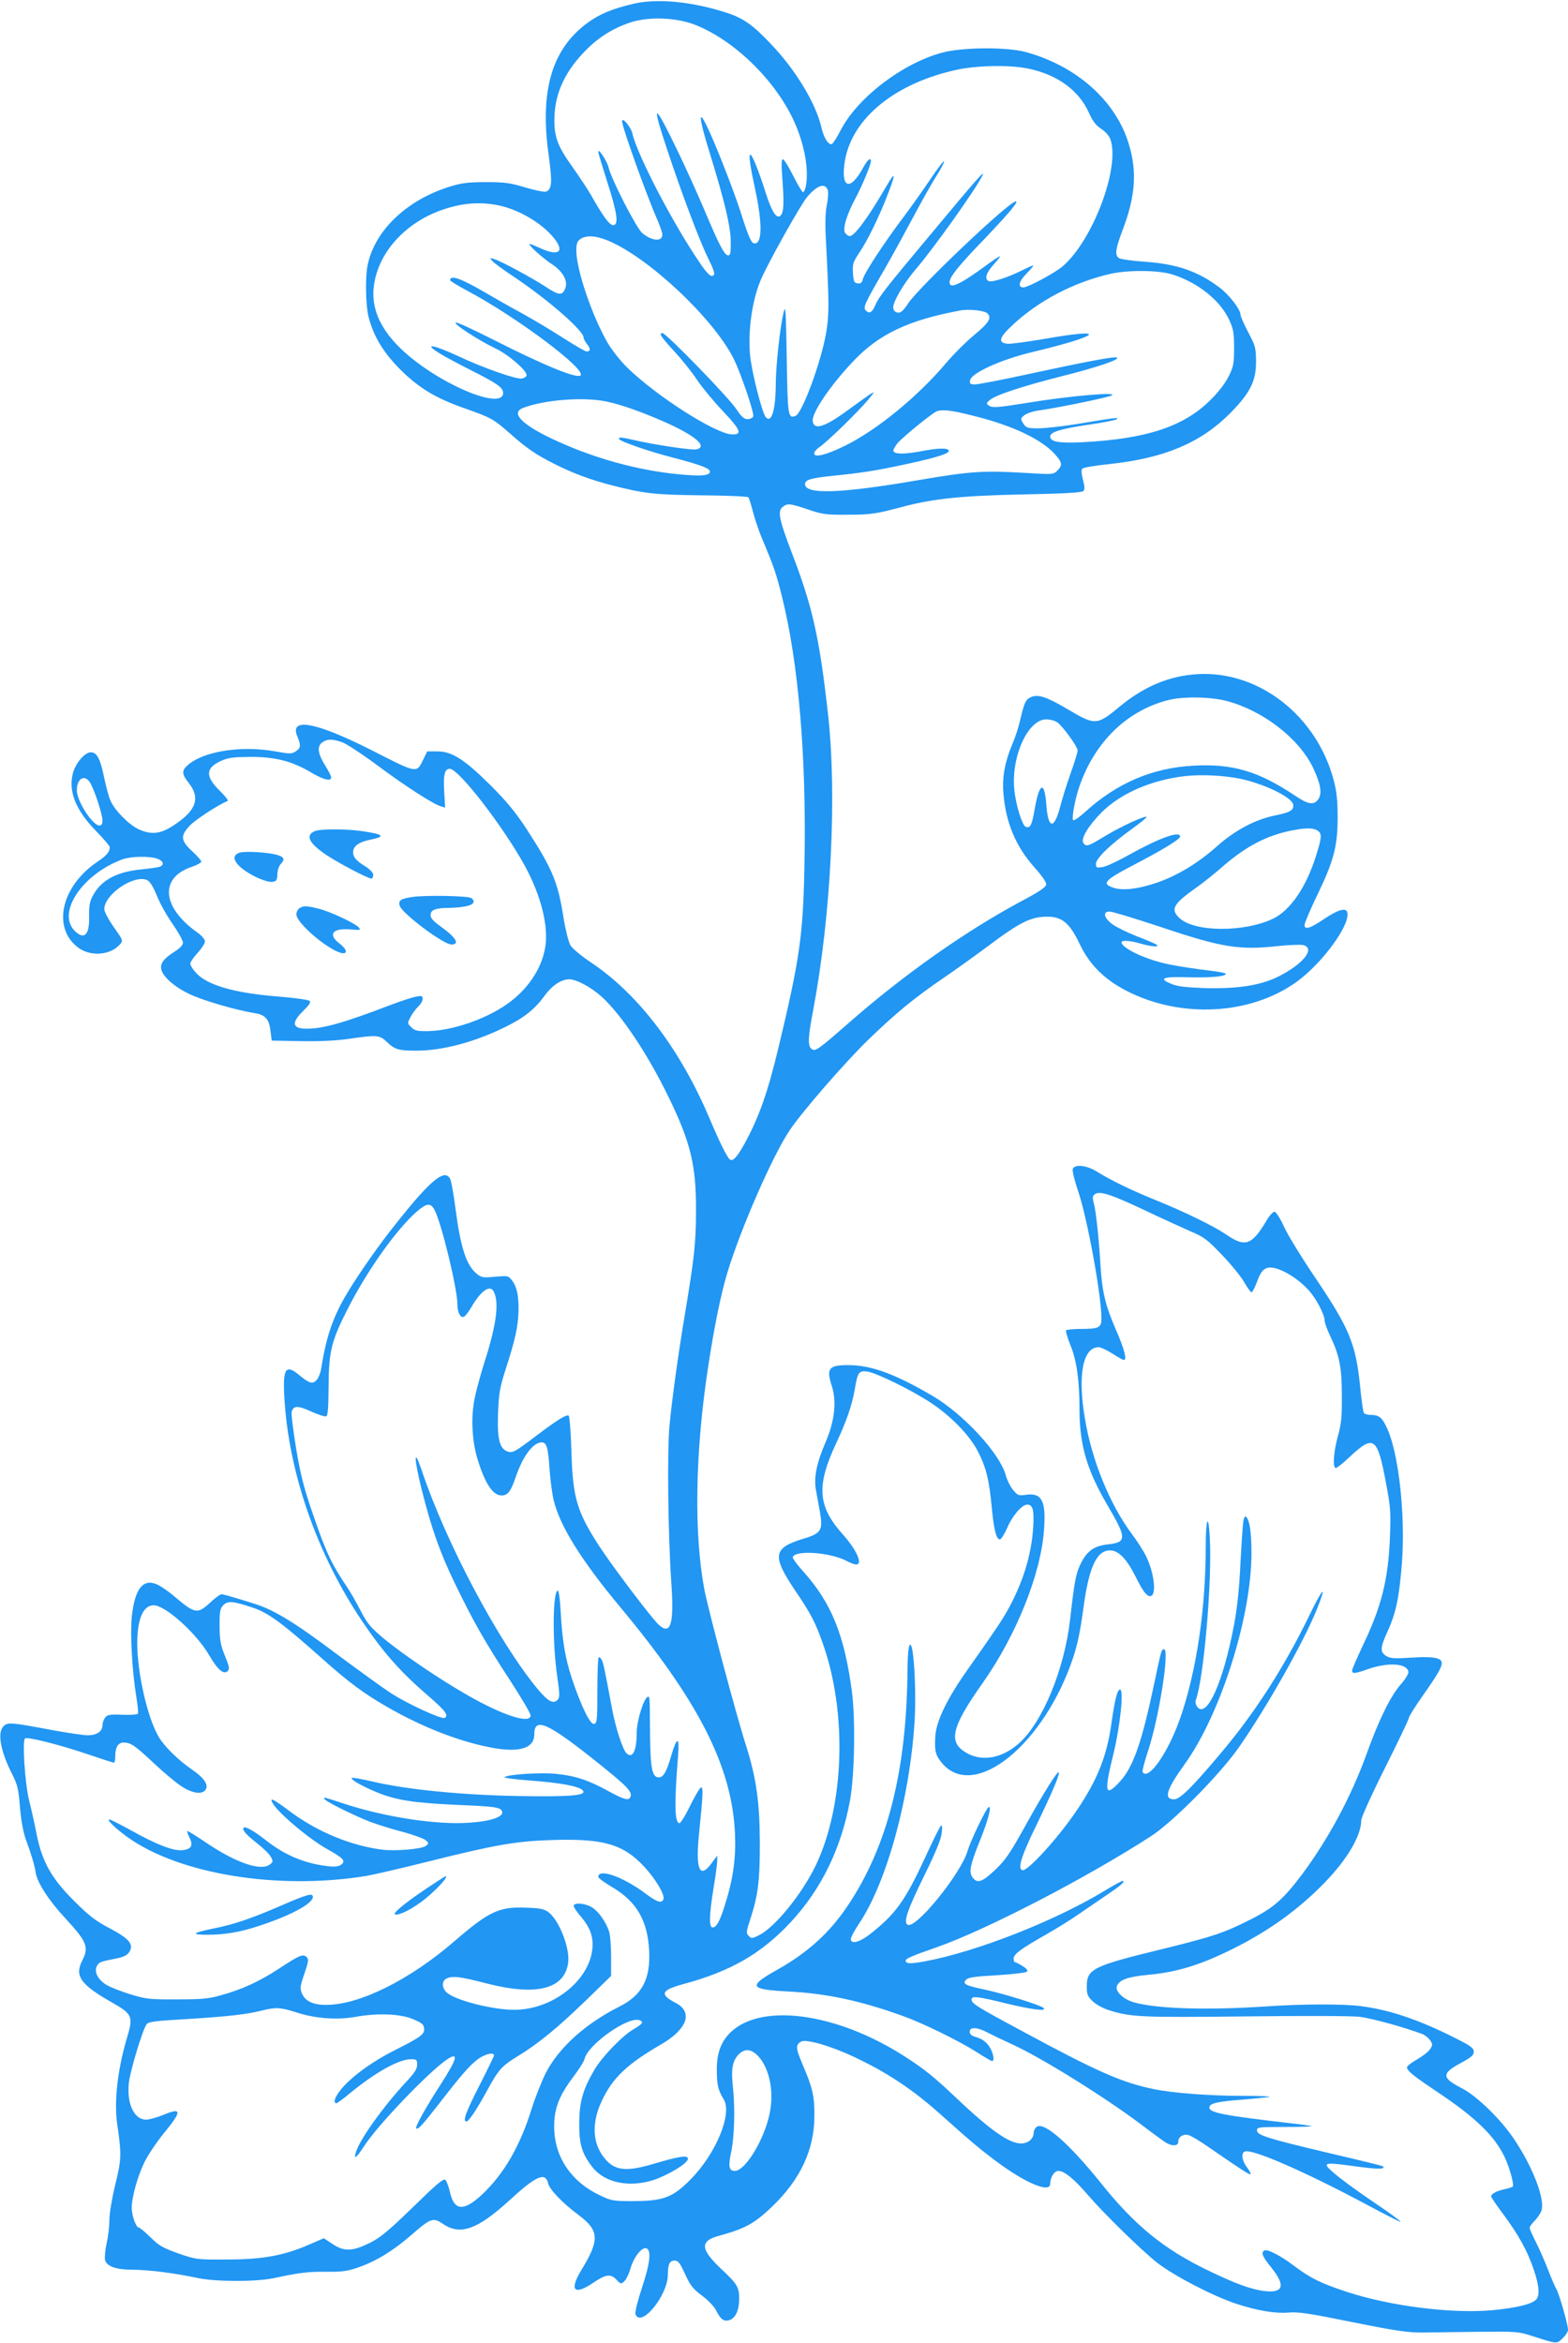 <?xml version="1.0" standalone="no"?>
<!DOCTYPE svg PUBLIC "-//W3C//DTD SVG 20010904//EN"
 "http://www.w3.org/TR/2001/REC-SVG-20010904/DTD/svg10.dtd">
<svg version="1.0" xmlns="http://www.w3.org/2000/svg"
 width="857pt" height="1280pt" viewBox="0 0 857 1280"
 preserveAspectRatio="xMidYMid meet">
<g transform="translate(0,1280) scale(0.1,-0.1)"
fill="#2196f3" stroke="none">
<path d="M3465 12780 c-117 -27 -187 -56 -254 -105 -195 -143 -262 -371 -212
-724 20 -148 18 -185 -15 -198 -9 -3 -60 7 -113 23 -83 25 -112 29 -216 29
-97 0 -134 -5 -195 -24 -233 -72 -406 -234 -449 -421 -16 -67 -13 -227 4 -294
28 -106 81 -193 174 -286 102 -101 192 -155 351 -211 144 -51 156 -57 247
-137 96 -85 146 -118 248 -169 95 -48 195 -85 308 -114 179 -46 235 -52 491
-55 137 -1 252 -6 256 -11 4 -4 15 -39 25 -78 10 -38 31 -101 47 -140 69 -164
80 -196 112 -325 90 -359 134 -873 123 -1453 -7 -395 -25 -520 -139 -997 -62
-261 -111 -398 -193 -546 -38 -67 -59 -89 -75 -79 -14 8 -57 95 -110 220 -160
380 -389 682 -647 855 -57 38 -105 78 -116 97 -10 18 -27 86 -38 155 -30 190
-60 263 -207 488 -56 85 -106 145 -191 230 -142 141 -211 185 -290 185 l-56 0
-21 -43 c-37 -78 -33 -78 -274 45 -311 158 -460 187 -415 80 21 -50 19 -64 -9
-82 -22 -15 -32 -14 -117 1 -186 32 -392 -1 -476 -79 -30 -27 -29 -47 6 -91
69 -86 45 -154 -83 -237 -70 -46 -121 -51 -191 -18 -52 25 -130 104 -152 157
-9 20 -24 77 -34 125 -21 102 -39 137 -73 137 -32 0 -82 -58 -97 -112 -27
-100 14 -204 127 -319 41 -42 74 -81 74 -87 0 -26 -17 -46 -69 -81 -197 -134
-247 -359 -105 -467 67 -51 175 -44 228 15 20 22 20 22 -32 96 -29 41 -52 85
-52 98 0 81 163 191 234 159 15 -7 33 -35 54 -87 17 -42 56 -112 87 -155 30
-44 55 -88 55 -100 0 -12 -15 -29 -40 -45 -58 -37 -80 -61 -80 -90 0 -41 64
-102 154 -145 72 -35 253 -88 358 -105 57 -9 79 -32 86 -95 l7 -55 160 -3
c106 -2 196 3 265 13 150 22 165 20 203 -16 44 -43 65 -49 162 -49 141 0 314
45 480 126 108 52 168 100 222 175 41 56 91 89 135 89 38 0 120 -44 176 -95
106 -96 248 -307 362 -540 125 -255 155 -380 154 -630 0 -171 -10 -262 -59
-555 -39 -231 -72 -474 -86 -619 -13 -146 -8 -592 10 -857 16 -228 -3 -291
-70 -229 -41 39 -252 318 -323 427 -123 189 -146 266 -153 521 -3 103 -10 190
-15 193 -12 8 -62 -23 -176 -109 -120 -91 -131 -97 -160 -86 -42 16 -55 69
-50 209 5 112 9 138 45 250 49 152 65 224 67 310 1 83 -9 131 -36 165 -20 26
-23 26 -92 20 -64 -6 -74 -5 -99 15 -57 45 -89 140 -117 353 -10 81 -24 156
-30 167 -32 60 -116 -14 -332 -291 -87 -112 -195 -270 -246 -360 -67 -118
-101 -222 -127 -388 -4 -24 -16 -52 -26 -62 -22 -22 -39 -17 -99 33 -69 56
-85 28 -76 -126 23 -411 179 -857 424 -1221 116 -172 211 -280 365 -412 91
-79 110 -104 88 -118 -16 -10 -201 75 -291 133 -47 30 -179 126 -295 212 -235
177 -347 245 -456 279 -148 46 -167 51 -179 51 -7 0 -35 -20 -61 -45 -70 -65
-84 -62 -200 37 -31 26 -73 55 -93 63 -76 32 -120 -27 -136 -180 -9 -90 2
-293 24 -429 8 -49 13 -93 10 -98 -3 -5 -42 -8 -86 -6 -69 3 -82 0 -94 -16 -8
-11 -14 -30 -14 -41 0 -34 -31 -55 -80 -55 -23 0 -113 13 -199 29 -223 42
-239 43 -262 20 -35 -35 -16 -137 47 -261 30 -59 35 -81 43 -181 6 -71 18
-136 31 -173 31 -84 49 -144 55 -184 8 -55 71 -152 162 -250 119 -129 130
-157 92 -232 -42 -81 -9 -129 151 -221 128 -73 130 -79 91 -210 -48 -165 -68
-338 -51 -457 25 -171 24 -197 -10 -335 -18 -73 -32 -156 -32 -190 0 -33 -6
-91 -15 -128 -8 -38 -12 -79 -9 -93 9 -36 60 -54 153 -54 86 0 238 -20 352
-45 99 -21 322 -22 422 0 135 29 182 35 284 34 84 -1 114 3 174 24 97 34 189
90 288 176 108 94 120 98 175 61 94 -64 188 -30 362 129 147 135 197 157 212
92 8 -33 80 -108 165 -171 115 -86 118 -136 15 -304 -66 -110 -38 -138 68 -66
68 46 94 49 126 15 22 -24 25 -24 42 -8 10 9 26 41 34 71 19 63 63 118 87 109
28 -11 20 -82 -25 -217 -23 -70 -39 -134 -35 -143 30 -77 177 102 177 216 0
56 10 77 36 77 21 0 30 -12 58 -73 28 -62 43 -81 92 -118 33 -24 67 -60 76
-78 26 -51 42 -65 72 -57 35 9 56 54 56 118 0 63 -10 80 -102 166 -110 105
-113 149 -10 177 145 40 195 67 291 159 155 148 232 312 232 496 1 106 -10
155 -62 275 -32 77 -38 98 -29 115 6 11 21 20 34 20 60 0 192 -45 321 -110
153 -76 282 -164 413 -280 188 -168 221 -195 312 -264 164 -123 300 -180 300
-126 0 34 22 70 44 70 33 0 88 -45 164 -134 87 -101 295 -304 377 -368 93 -72
301 -180 429 -223 115 -38 214 -55 288 -49 52 5 113 -4 348 -52 234 -47 302
-57 380 -57 52 1 192 2 310 4 210 2 217 2 300 -25 132 -42 128 -42 161 -10 16
15 29 36 29 46 0 28 -49 200 -64 223 -7 11 -27 58 -45 105 -18 46 -48 115 -67
152 -19 37 -34 72 -34 77 0 6 13 24 30 41 16 17 33 43 36 57 18 72 -64 269
-173 418 -75 101 -193 212 -266 248 -109 56 -109 80 0 138 55 30 68 41 68 60
0 20 -16 32 -104 76 -194 98 -356 153 -512 173 -99 13 -318 12 -514 -1 -323
-22 -596 -14 -724 21 -58 15 -106 59 -97 88 11 35 60 53 170 63 161 15 287 54
466 143 198 99 357 214 501 362 123 127 199 256 199 340 0 14 58 143 130 286
71 142 130 265 130 272 0 8 34 62 76 122 83 118 104 155 104 179 0 28 -48 37
-167 29 -96 -6 -116 -4 -138 10 -33 22 -32 44 10 136 45 100 62 181 77 367 20
259 -16 595 -79 736 -28 63 -45 77 -92 77 -16 0 -33 5 -37 11 -4 6 -13 71 -20
143 -24 236 -58 318 -249 601 -71 105 -146 227 -167 273 -21 46 -44 82 -52 82
-8 0 -24 -17 -37 -37 -87 -148 -121 -161 -231 -85 -63 43 -225 122 -373 182
-144 58 -258 114 -331 160 -55 34 -120 41 -131 14 -3 -10 10 -65 30 -123 50
-147 127 -569 127 -695 0 -48 -14 -56 -106 -56 -46 0 -85 -4 -88 -8 -2 -4 8
-40 24 -80 35 -85 50 -194 50 -350 0 -196 40 -333 155 -529 103 -175 104 -199
2 -210 -76 -8 -115 -35 -149 -103 -27 -54 -35 -92 -59 -305 -31 -275 -152
-568 -282 -681 -88 -77 -191 -98 -274 -56 -115 59 -99 138 81 392 181 258 315
591 332 831 12 157 -11 204 -95 193 -44 -6 -49 -4 -73 25 -15 17 -34 55 -42
85 -35 120 -232 332 -399 430 -203 119 -335 168 -458 168 -109 1 -124 -17 -93
-113 28 -85 16 -194 -35 -311 -48 -112 -63 -187 -52 -255 5 -27 15 -81 22
-121 18 -102 8 -119 -89 -148 -168 -51 -174 -93 -45 -285 84 -123 111 -175
151 -290 133 -377 117 -880 -38 -1207 -75 -158 -227 -345 -315 -386 -34 -17
-39 -17 -53 -2 -15 15 -14 23 11 98 40 123 50 204 50 408 -1 225 -19 354 -74
529 -56 174 -205 735 -229 856 -58 305 -51 751 20 1215 34 224 69 396 106 519
73 240 245 633 338 773 66 100 303 373 432 498 150 145 253 230 415 340 63 43
173 122 243 174 169 127 231 158 320 158 81 0 123 -35 178 -151 53 -111 133
-191 255 -254 295 -152 674 -133 927 47 144 103 301 319 279 384 -9 24 -53 11
-125 -38 -77 -52 -108 -62 -108 -33 0 10 31 83 70 164 91 188 111 268 111 424
0 89 -5 140 -21 200 -92 354 -410 602 -745 582 -153 -9 -290 -66 -424 -176
-126 -105 -135 -105 -285 -16 -117 69 -163 84 -202 66 -28 -12 -36 -30 -58
-124 -8 -37 -27 -95 -42 -130 -41 -96 -57 -181 -50 -267 12 -162 67 -294 171
-410 42 -47 65 -81 63 -93 -2 -14 -42 -41 -133 -89 -312 -167 -650 -406 -956
-675 -158 -138 -174 -150 -194 -133 -21 17 -19 63 10 214 97 517 130 1170 81
1611 -47 420 -84 588 -198 884 -72 189 -80 232 -47 254 25 18 37 17 149 -21
65 -22 92 -25 200 -24 131 0 156 4 310 45 164 43 319 59 657 66 216 4 316 10
324 18 8 8 8 24 -2 62 -9 35 -10 54 -3 61 6 6 73 17 150 25 299 32 498 116
659 279 108 110 140 173 140 281 -1 75 -3 85 -43 160 -23 44 -42 87 -42 96 0
28 -60 106 -113 147 -117 89 -234 130 -410 142 -71 5 -135 14 -143 21 -22 18
-17 51 25 161 67 179 76 313 30 463 -71 235 -287 426 -564 501 -103 28 -350
26 -457 -4 -217 -59 -459 -244 -552 -421 -20 -39 -42 -73 -48 -77 -17 -11 -45
30 -58 88 -31 134 -141 316 -277 458 -102 108 -153 143 -253 174 -184 58 -369
75 -495 46z m330 -114 c211 -81 435 -296 540 -518 60 -127 88 -272 69 -367 -4
-17 -10 -31 -15 -31 -5 0 -29 41 -54 90 -25 50 -50 90 -56 90 -8 0 -9 -30 -3
-107 10 -135 8 -183 -10 -201 -21 -21 -49 22 -81 125 -39 122 -76 214 -85 208
-8 -5 0 -64 29 -197 38 -180 37 -288 -4 -288 -18 0 -32 30 -75 165 -17 55 -61
174 -97 265 -127 321 -163 350 -72 58 80 -260 112 -394 113 -478 1 -60 -2 -75
-14 -75 -20 0 -48 53 -131 250 -40 94 -107 242 -150 330 -126 261 -140 260
-53 -1 81 -244 180 -507 226 -598 27 -54 36 -82 29 -89 -14 -14 -35 5 -80 73
-148 217 -340 589 -365 702 -8 34 -55 91 -56 66 0 -32 132 -400 194 -542 14
-32 26 -67 26 -78 0 -40 -58 -35 -110 9 -32 27 -170 296 -184 359 -8 34 -56
107 -56 85 0 -8 23 -83 50 -168 54 -168 63 -233 31 -233 -20 0 -57 51 -120
163 -18 31 -62 98 -98 149 -83 115 -103 166 -103 261 0 137 51 255 159 369 74
79 155 131 255 165 100 33 248 28 351 -11z m1826 -241 c158 -33 275 -118 330
-240 22 -48 39 -71 68 -89 23 -15 43 -38 50 -57 54 -154 -96 -552 -261 -694
-44 -37 -189 -115 -214 -115 -33 0 -26 32 17 76 24 24 40 44 36 44 -4 0 -33
-13 -65 -29 -74 -37 -159 -64 -177 -57 -26 10 -16 45 26 91 23 25 38 45 34 45
-4 0 -37 -22 -74 -49 -144 -106 -201 -132 -201 -93 0 29 47 88 193 239 135
142 186 203 169 203 -36 0 -527 -466 -588 -557 -28 -42 -41 -53 -57 -51 -14 2
-23 11 -25 26 -4 29 59 137 124 212 94 109 328 437 363 510 18 37 -30 -17
-278 -315 -254 -303 -289 -349 -307 -392 -17 -40 -32 -49 -51 -30 -17 17 -12
30 102 227 40 69 111 199 159 289 48 90 105 191 127 224 21 34 39 67 39 75 0
8 -33 -35 -73 -94 -40 -60 -107 -154 -148 -209 -101 -133 -215 -306 -223 -340
-5 -20 -12 -26 -29 -23 -19 3 -22 10 -25 57 -3 48 1 60 31 105 44 64 104 185
150 301 56 141 55 160 -3 60 -98 -168 -170 -265 -196 -265 -6 0 -17 7 -24 16
-17 20 7 102 60 199 35 67 80 175 80 195 0 23 -19 7 -43 -37 -72 -132 -124
-111 -99 40 41 234 278 425 617 497 112 23 287 26 386 5z m-1096 -666 c3 -10
1 -46 -6 -79 -8 -41 -10 -104 -5 -188 18 -359 18 -406 2 -507 -27 -159 -131
-443 -168 -457 -41 -16 -43 -2 -48 314 -5 275 -6 298 -18 248 -19 -80 -42
-292 -42 -390 -1 -141 -23 -213 -54 -180 -20 22 -76 241 -86 336 -13 129 9
296 56 410 35 86 221 419 258 461 55 63 98 76 111 32z m-1787 -84 c115 -27
241 -107 299 -188 48 -67 9 -86 -86 -42 -30 14 -55 24 -57 22 -7 -6 73 -78
122 -110 60 -39 89 -91 74 -131 -16 -42 -35 -41 -107 7 -77 50 -245 141 -283
152 -23 7 -24 7 -10 -10 8 -10 61 -49 117 -86 190 -127 383 -296 383 -334 0
-7 9 -24 20 -37 19 -25 18 -38 -5 -38 -6 0 -63 33 -126 73 -63 41 -166 102
-229 137 -63 34 -156 87 -207 117 -124 72 -183 93 -183 62 0 -4 43 -30 97 -59
265 -141 649 -428 616 -461 -19 -19 -198 54 -472 193 -107 54 -201 98 -209 96
-20 -4 121 -96 213 -140 75 -35 180 -127 173 -150 -3 -7 -14 -14 -26 -16 -31
-5 -211 58 -349 123 -138 64 -194 72 -98 13 33 -20 107 -59 164 -88 144 -72
181 -97 181 -126 0 -102 -364 54 -557 239 -138 132 -181 266 -134 416 46 148
175 276 340 338 120 45 228 54 339 28z m584 -189 c221 -91 578 -426 688 -646
40 -81 113 -297 107 -315 -4 -8 -18 -15 -31 -15 -19 0 -34 13 -63 57 -41 62
-382 413 -402 413 -22 0 -10 -18 63 -98 41 -44 98 -115 127 -159 29 -43 93
-120 142 -171 97 -103 106 -128 45 -125 -92 6 -410 209 -570 365 -36 35 -84
96 -107 135 -85 147 -171 400 -171 504 0 38 5 51 22 63 32 22 84 19 150 -8z
m3091 -187 c139 -46 256 -141 305 -246 23 -50 27 -71 27 -153 0 -85 -3 -102
-29 -155 -19 -38 -55 -86 -100 -130 -146 -146 -351 -213 -701 -231 -126 -6
-175 2 -175 31 0 25 56 42 211 65 79 11 148 25 153 30 11 11 -3 9 -215 -26
-81 -13 -176 -24 -213 -24 -60 0 -67 2 -83 26 -16 26 -16 27 5 45 13 10 44 21
70 25 109 15 392 73 409 84 32 20 -231 -3 -457 -40 -167 -27 -197 -29 -215
-16 -15 11 -15 13 3 29 31 28 172 75 397 132 202 51 323 93 298 102 -16 6
-173 -24 -484 -91 -142 -31 -271 -56 -289 -56 -27 0 -31 3 -28 22 5 39 167
113 338 154 380 91 423 135 72 73 -96 -16 -188 -29 -205 -27 -54 5 -47 33 25
100 144 136 341 238 542 283 100 21 265 19 339 -6z m-1016 -211 c25 -25 8 -52
-77 -122 -43 -36 -110 -103 -148 -148 -157 -186 -381 -369 -557 -455 -102 -49
-165 -65 -165 -40 0 8 12 23 27 33 38 24 216 197 267 259 38 46 39 48 11 31
-16 -11 -65 -46 -109 -78 -136 -101 -198 -122 -204 -68 -5 45 96 194 222 327
140 148 303 225 586 277 48 9 131 -1 147 -16z m-2080 -482 c82 -18 184 -54
315 -111 169 -75 238 -135 175 -150 -23 -6 -231 25 -342 51 -70 16 -88 17 -81
5 9 -14 165 -68 294 -101 153 -40 202 -59 202 -76 0 -23 -46 -27 -173 -15
-232 23 -476 92 -692 195 -166 79 -224 141 -157 167 116 45 331 62 459 35z
m1997 -76 c220 -54 380 -130 454 -214 38 -43 40 -58 11 -87 -21 -21 -26 -22
-168 -13 -234 14 -304 10 -591 -39 -423 -73 -620 -80 -620 -22 0 24 32 33 146
45 167 17 234 27 410 65 171 37 239 59 229 75 -9 14 -61 12 -155 -6 -88 -16
-141 -16 -147 2 -2 6 8 25 22 42 28 34 191 166 215 175 31 11 79 6 194 -23z
m1388 -1559 c198 -51 397 -204 474 -364 42 -89 51 -140 30 -172 -24 -36 -55
-31 -129 19 -199 133 -341 175 -555 163 -222 -12 -416 -94 -589 -251 -34 -31
-64 -52 -68 -46 -8 13 11 115 34 182 83 242 257 413 481 472 81 22 231 20 322
-3z m-924 -117 c31 -21 112 -134 112 -154 0 -9 -17 -66 -39 -126 -21 -60 -46
-140 -56 -179 -33 -128 -66 -126 -76 6 -10 136 -38 126 -64 -22 -15 -87 -24
-105 -49 -96 -19 8 -54 119 -62 201 -19 181 74 386 174 386 21 0 48 -7 60 -16z
m-3908 -109 c23 -8 110 -65 192 -126 152 -113 304 -211 347 -224 l24 -7 -5 83
c-6 94 2 129 30 129 49 0 293 -316 411 -531 88 -162 130 -329 111 -444 -20
-120 -98 -235 -215 -315 -117 -80 -293 -140 -423 -143 -62 -1 -75 2 -94 21
-22 22 -22 22 -4 56 10 19 29 45 42 57 13 12 24 31 24 42 0 17 -5 18 -37 12
-21 -4 -85 -25 -143 -47 -248 -95 -364 -128 -454 -128 -79 0 -85 32 -20 96 34
33 44 48 36 56 -6 6 -84 17 -174 24 -239 19 -389 63 -448 131 -17 18 -30 40
-30 49 0 8 18 34 40 58 22 24 40 52 40 63 0 12 -18 33 -46 52 -191 138 -202
297 -24 356 27 9 50 22 50 28 0 6 -23 32 -50 57 -63 58 -65 85 -12 140 30 32
159 116 206 134 6 2 -12 26 -41 54 -82 80 -81 126 5 165 39 18 66 21 162 22
136 0 226 -23 332 -86 68 -40 108 -49 108 -26 0 7 -14 35 -31 62 -42 67 -48
107 -18 129 29 20 54 20 109 1z m4911 -200 c131 -28 281 -101 287 -141 4 -30
-15 -42 -99 -59 -109 -22 -219 -81 -316 -167 -104 -93 -217 -161 -329 -200
-103 -35 -186 -45 -238 -28 -67 22 -50 41 109 124 163 85 255 141 255 156 0
33 -114 -8 -281 -101 -58 -33 -122 -62 -142 -66 -34 -5 -37 -4 -37 18 0 29 78
105 196 190 47 34 83 63 81 66 -9 8 -134 -49 -223 -102 -97 -59 -106 -62 -122
-42 -18 22 25 94 99 169 104 104 273 177 456 198 91 10 211 4 304 -15z m-6285
-27 c26 -50 64 -169 64 -200 0 -19 -5 -28 -16 -28 -38 0 -124 133 -124 193 0
68 47 90 76 35z m6711 -260 c18 -15 16 -37 -13 -130 -54 -174 -141 -301 -236
-347 -157 -75 -428 -74 -511 3 -52 48 -35 78 93 168 36 25 94 72 130 103 138
122 255 183 401 210 75 14 114 12 136 -7z m-6348 -149 c34 -12 41 -33 14 -44
-10 -4 -56 -10 -103 -15 -133 -13 -218 -59 -263 -144 -17 -32 -21 -56 -20
-113 3 -101 -27 -130 -79 -78 -99 99 43 310 261 390 45 17 147 19 190 4z
m5469 -368 c353 -119 444 -133 662 -109 58 6 117 8 133 5 69 -18 -1 -105 -138
-173 -97 -48 -223 -67 -405 -62 -100 4 -146 9 -178 23 -73 30 -48 40 90 36
125 -3 208 4 208 19 0 4 -46 13 -102 19 -57 7 -147 20 -201 31 -124 23 -267
89 -267 122 0 13 50 9 104 -7 57 -17 110 -21 86 -5 -8 5 -56 26 -107 45 -50
20 -110 49 -132 65 -48 35 -56 70 -16 70 14 0 132 -36 263 -79z m-73 -1552
c94 -45 207 -96 252 -116 74 -31 92 -45 173 -130 50 -52 104 -119 121 -149 17
-30 35 -54 39 -54 5 0 19 27 31 59 26 74 53 89 117 67 55 -20 119 -64 166
-116 40 -45 86 -132 86 -165 0 -11 13 -48 30 -83 51 -108 64 -172 64 -327 1
-115 -3 -155 -22 -222 -24 -88 -29 -173 -11 -173 6 0 41 27 76 61 132 123 151
109 198 -141 25 -132 27 -159 22 -295 -9 -234 -46 -381 -148 -594 -32 -68 -59
-130 -59 -137 0 -19 15 -18 83 6 113 40 216 34 225 -13 2 -9 -16 -40 -42 -69
-56 -64 -119 -192 -186 -378 -83 -231 -209 -466 -352 -658 -102 -136 -156
-184 -280 -247 -148 -75 -208 -95 -493 -165 -370 -90 -405 -107 -405 -201 0
-46 4 -55 33 -83 18 -17 58 -39 88 -48 120 -38 176 -40 744 -34 313 4 583 3
626 -2 65 -8 244 -57 342 -94 16 -6 35 -22 44 -35 14 -21 14 -25 -1 -48 -9
-14 -41 -39 -71 -56 -30 -17 -55 -36 -55 -43 0 -19 35 -47 165 -134 210 -140
314 -241 369 -357 27 -57 53 -152 44 -161 -4 -3 -26 -10 -49 -15 -43 -10 -69
-25 -69 -39 0 -4 29 -47 65 -95 83 -112 131 -197 166 -299 32 -91 36 -147 14
-170 -25 -25 -111 -45 -239 -57 -221 -20 -556 22 -794 100 -144 47 -199 75
-289 142 -73 56 -147 94 -163 84 -19 -12 -10 -33 40 -95 76 -95 65 -137 -33
-127 -75 8 -162 39 -322 117 -235 114 -393 243 -575 470 -179 223 -316 342
-355 310 -8 -7 -15 -20 -15 -29 0 -35 -30 -61 -69 -61 -66 0 -168 72 -356 250
-117 111 -171 155 -275 222 -386 250 -815 302 -973 118 -44 -51 -62 -115 -59
-206 2 -70 8 -94 38 -144 47 -79 -43 -296 -181 -436 -98 -99 -148 -118 -310
-119 -114 0 -123 1 -187 32 -157 74 -249 212 -249 373 -1 98 26 169 101 269
32 42 62 89 65 103 20 80 240 235 301 211 24 -9 16 -20 -33 -49 -61 -35 -169
-147 -212 -218 -64 -107 -85 -179 -85 -296 -1 -113 14 -164 70 -237 66 -87
200 -116 335 -73 82 27 189 92 189 116 0 21 -44 15 -183 -26 -166 -50 -228
-39 -288 50 -52 78 -52 184 1 294 59 125 137 199 323 307 145 84 177 178 78
228 -87 45 -77 69 42 101 260 70 427 166 587 337 169 181 278 405 326 668 25
139 30 443 10 595 -41 308 -112 483 -265 654 -34 37 -60 73 -58 79 13 40 201
27 293 -20 39 -20 57 -24 65 -16 17 17 -21 90 -85 161 -137 153 -145 264 -36
497 57 121 86 207 101 290 16 99 23 108 69 102 48 -6 242 -101 345 -169 110
-72 212 -176 258 -264 46 -88 63 -156 77 -304 12 -127 25 -180 45 -180 7 0 25
29 41 65 27 64 80 125 108 125 31 0 39 -29 33 -123 -9 -152 -57 -306 -141
-456 -35 -62 -68 -110 -220 -326 -109 -154 -169 -278 -174 -360 -5 -82 1 -106
40 -151 177 -201 555 107 713 579 24 71 40 151 55 260 30 233 73 327 147 327
46 0 91 -46 140 -144 39 -79 60 -106 79 -106 36 0 25 119 -20 214 -13 28 -49
85 -80 126 -119 159 -218 400 -256 628 -41 239 -12 392 75 392 11 0 45 -16 75
-35 30 -19 58 -35 62 -35 19 0 4 58 -43 166 -57 131 -75 204 -84 349 -9 153
-25 296 -36 339 -9 33 -8 42 5 52 27 19 86 0 271 -87z m-3880 1 c39 -75 125
-431 125 -516 0 -44 16 -75 35 -68 8 3 26 27 41 52 49 86 99 124 120 90 34
-55 19 -181 -46 -383 -26 -82 -54 -185 -60 -228 -16 -98 -8 -220 21 -312 41
-132 83 -195 131 -195 33 0 50 22 77 101 39 115 95 189 142 189 27 0 35 -29
43 -150 4 -58 14 -132 22 -165 33 -140 150 -328 364 -585 430 -516 610 -871
627 -1235 6 -135 -9 -246 -53 -386 -29 -95 -48 -129 -69 -129 -21 0 -19 68 5
215 11 66 20 133 20 149 l0 29 -30 -41 c-65 -90 -89 -37 -70 153 23 227 25
271 9 258 -8 -6 -34 -52 -59 -102 -24 -50 -50 -91 -56 -91 -27 0 -29 102 -8
368 9 105 -6 107 -36 5 -26 -92 -44 -123 -69 -123 -36 0 -46 45 -48 230 -2
219 -1 210 -11 210 -21 0 -62 -130 -62 -195 0 -101 -23 -146 -56 -113 -21 21
-60 140 -79 244 -41 219 -47 249 -57 267 -5 10 -13 16 -16 12 -4 -4 -7 -86 -7
-183 0 -161 -2 -177 -18 -180 -22 -4 -70 96 -122 250 -36 111 -52 203 -61 371
-3 59 -10 107 -15 107 -28 0 -31 -278 -4 -464 15 -105 15 -120 2 -133 -23 -24
-53 -7 -108 59 -214 258 -503 802 -635 1198 -43 127 -42 66 0 -105 55 -218
100 -345 182 -515 100 -207 165 -321 301 -529 62 -95 113 -182 113 -192 0 -50
-151 -1 -345 110 -157 90 -345 218 -451 304 -80 67 -95 85 -134 159 -23 45
-55 101 -70 123 -83 122 -116 189 -181 378 -58 166 -74 229 -100 380 -16 100
-28 191 -25 203 9 36 34 36 106 3 38 -17 74 -29 82 -27 10 4 13 41 14 164 1
195 15 250 113 440 106 204 259 418 368 514 55 48 77 50 98 10z m-999 -2171
c90 -29 162 -82 389 -284 138 -123 223 -187 349 -259 178 -103 367 -179 535
-216 177 -40 271 -17 271 64 0 99 73 66 362 -166 148 -119 174 -147 164 -174
-9 -23 -33 -17 -121 31 -109 60 -182 84 -285 94 -85 9 -267 -3 -283 -18 -4 -4
64 -13 150 -19 155 -12 255 -30 277 -52 29 -29 -62 -37 -354 -32 -314 6 -611
36 -793 79 -60 14 -111 23 -114 20 -8 -9 52 -43 135 -78 105 -43 197 -58 431
-69 218 -9 246 -13 255 -36 14 -36 -99 -64 -253 -64 -174 1 -415 42 -610 106
-116 38 -115 38 -106 24 9 -14 165 -91 251 -124 39 -14 119 -40 179 -55 59
-16 115 -37 124 -46 15 -15 15 -17 -2 -30 -23 -17 -168 -29 -238 -20 -173 22
-355 98 -503 208 -92 69 -114 80 -97 48 29 -54 204 -201 303 -255 85 -47 99
-63 73 -83 -15 -10 -35 -13 -75 -8 -123 14 -232 59 -335 140 -68 53 -114 79
-123 70 -11 -11 13 -38 74 -86 32 -25 66 -58 74 -73 14 -25 13 -28 -5 -42 -48
-37 -180 7 -339 113 -60 41 -111 72 -112 70 -2 -2 3 -19 12 -37 22 -43 9 -64
-42 -68 -49 -4 -137 30 -277 108 -60 33 -113 60 -119 60 -18 0 32 -48 98 -96
283 -203 821 -291 1304 -213 36 6 189 41 340 79 357 89 471 110 660 117 293
11 404 -20 519 -143 64 -68 116 -156 107 -180 -9 -24 -36 -16 -99 32 -122 91
-257 139 -257 90 0 -6 35 -32 78 -57 132 -79 191 -181 200 -345 8 -157 -39
-244 -162 -306 -188 -95 -330 -223 -403 -363 -22 -44 -57 -132 -77 -195 -63
-204 -152 -357 -271 -469 -101 -94 -153 -90 -176 14 -7 30 -18 60 -25 66 -11
9 -50 -25 -177 -149 -135 -131 -177 -166 -237 -196 -94 -46 -139 -48 -203 -5
l-47 31 -86 -37 c-135 -58 -250 -79 -444 -79 -163 -1 -166 -1 -265 33 -86 31
-106 42 -152 88 -30 29 -58 53 -64 53 -15 0 -39 65 -39 108 0 61 36 187 75
260 19 37 64 103 100 147 100 122 100 143 0 102 -36 -15 -79 -27 -96 -27 -66
0 -106 85 -95 199 7 67 76 295 98 323 11 13 51 18 213 27 227 14 335 26 416
47 77 19 101 18 192 -11 102 -33 220 -41 317 -24 121 22 244 18 315 -11 50
-21 61 -29 63 -52 4 -31 -20 -48 -159 -118 -112 -56 -216 -129 -278 -195 -45
-48 -66 -95 -42 -95 5 0 39 25 77 57 137 112 264 183 330 183 31 0 34 -3 34
-30 0 -23 -15 -46 -63 -97 -120 -129 -243 -301 -269 -373 -18 -52 -3 -44 40
22 75 118 366 420 460 480 60 38 49 -2 -36 -134 -87 -135 -145 -238 -137 -246
9 -9 37 22 123 133 124 160 171 214 215 246 38 28 87 39 87 20 0 -5 -36 -79
-80 -165 -75 -148 -93 -196 -70 -196 12 0 56 66 113 170 62 114 79 133 169
188 111 68 214 152 371 304 l137 133 0 106 c0 58 -5 121 -12 140 -18 52 -57
107 -93 129 -34 21 -90 27 -99 11 -4 -5 14 -33 39 -62 52 -61 70 -113 62 -181
-21 -174 -221 -328 -427 -328 -114 0 -311 49 -364 91 -31 24 -34 64 -7 79 32
17 74 12 217 -25 274 -71 428 -33 449 110 12 79 -48 234 -108 279 -23 17 -46
22 -123 24 -146 6 -201 -20 -390 -183 -244 -211 -517 -347 -699 -348 -73 -1
-117 20 -135 63 -11 27 -10 40 14 108 22 65 24 78 12 90 -19 19 -39 11 -151
-63 -107 -70 -204 -115 -323 -147 -63 -18 -105 -21 -237 -21 -146 -1 -168 2
-250 27 -49 15 -109 38 -131 51 -48 28 -71 72 -55 103 12 23 19 25 104 42 42
8 62 18 73 35 27 42 2 73 -106 130 -78 41 -113 68 -195 150 -123 122 -175 214
-205 365 -10 52 -28 133 -40 180 -24 95 -39 333 -23 343 15 9 194 -36 346 -88
73 -25 136 -45 140 -45 4 0 7 16 7 36 0 49 16 74 46 74 38 0 61 -15 164 -112
52 -49 119 -105 149 -125 61 -41 116 -49 135 -20 17 26 -9 65 -74 109 -77 53
-152 127 -183 180 -62 106 -117 350 -117 512 1 133 33 206 90 206 64 0 234
-153 304 -274 46 -79 79 -107 101 -85 11 12 8 25 -16 84 -24 59 -28 84 -29
163 0 80 3 95 21 113 24 24 52 22 155 -12z m2768 -2452 c62 -67 88 -195 62
-316 -30 -143 -133 -311 -190 -311 -32 0 -37 25 -19 107 17 81 21 237 9 349
-11 99 -3 143 29 178 34 36 70 34 109 -7z"/>
<path d="M1722 8260 c-56 -23 -34 -67 65 -133 70 -46 225 -127 243 -127 5 0
10 9 10 20 0 12 -16 29 -42 46 -51 31 -68 51 -68 78 0 33 30 55 91 68 90 18
79 30 -46 48 -86 12 -222 12 -253 0z"/>
<path d="M1310 8142 c-60 -19 -20 -79 86 -132 37 -18 76 -30 91 -28 24 3 27 8
29 40 0 21 8 46 17 56 26 28 21 40 -20 52 -51 14 -172 21 -203 12z"/>
<path d="M2257 7900 c-66 -9 -82 -19 -72 -49 13 -42 239 -211 282 -211 48 0
26 38 -59 99 -49 35 -61 52 -52 75 7 18 36 26 99 26 79 2 129 13 133 31 2 9
-5 20 -15 24 -26 11 -247 15 -316 5z"/>
<path d="M1638 7839 c-10 -5 -18 -21 -18 -35 0 -46 168 -190 244 -210 39 -9
34 19 -9 52 -66 50 -36 86 65 76 49 -4 53 -3 42 10 -19 23 -152 86 -218 103
-68 17 -83 18 -106 4z"/>
<path d="M6796 4493 c-3 -15 -10 -118 -16 -228 -6 -135 -17 -244 -34 -335 -59
-318 -151 -524 -203 -454 -7 10 -11 25 -8 34 44 113 91 656 77 893 -7 136 -22
102 -22 -51 0 -341 -50 -680 -139 -937 -66 -190 -175 -346 -206 -296 -3 5 10
56 29 113 61 184 120 558 88 558 -14 0 -15 -5 -52 -180 -69 -329 -116 -464
-190 -544 -81 -88 -87 -60 -34 154 37 153 57 350 36 350 -15 0 -29 -55 -47
-182 -25 -182 -77 -312 -191 -480 -103 -152 -270 -335 -297 -325 -26 9 -5 78
82 255 89 185 125 271 117 280 -7 6 -82 -113 -171 -273 -97 -175 -120 -209
-182 -266 -64 -60 -91 -69 -115 -39 -24 30 -18 66 38 205 46 113 66 194 47
182 -15 -10 -98 -183 -114 -237 -36 -126 -285 -432 -329 -405 -23 14 -1 80 91
267 64 130 93 201 96 235 4 33 2 45 -5 38 -6 -5 -46 -87 -90 -182 -106 -229
-159 -302 -300 -412 -56 -43 -102 -54 -102 -24 0 9 21 48 46 85 151 226 277
684 303 1109 8 129 0 333 -15 396 -13 48 -23 -2 -24 -117 -4 -553 -109 -968
-328 -1293 -98 -146 -217 -254 -382 -347 -165 -92 -156 -109 62 -120 208 -11
393 -51 618 -132 113 -40 306 -135 405 -197 43 -28 83 -51 87 -51 16 0 7 47
-16 81 -17 24 -37 39 -65 48 -30 8 -41 17 -41 31 0 28 41 26 99 -5 25 -13 86
-42 134 -64 164 -75 517 -295 718 -448 59 -45 116 -86 127 -92 33 -17 62 -14
62 8 0 27 26 44 55 37 13 -3 64 -33 112 -67 183 -126 223 -152 228 -147 3 2
-6 20 -20 38 -28 38 -33 78 -11 86 41 16 336 -114 669 -292 98 -53 180 -94
182 -92 3 2 -59 48 -138 101 -154 104 -258 185 -265 205 -5 16 19 16 170 -5
113 -15 153 -14 136 2 -2 3 -130 34 -284 70 -343 81 -404 100 -404 126 0 18 9
19 152 19 83 0 149 2 147 4 -2 2 -49 9 -104 15 -371 43 -455 58 -455 87 0 23
41 33 187 44 75 6 139 13 142 15 2 3 -63 5 -146 5 -178 0 -379 15 -483 36
-178 36 -312 95 -735 324 -235 126 -265 145 -265 166 0 21 31 18 189 -21 140
-34 225 -45 205 -25 -15 15 -210 76 -319 100 -111 23 -127 32 -104 55 12 12
53 18 168 24 84 5 158 14 163 19 7 7 0 17 -23 31 -19 12 -37 21 -41 21 -5 0
-8 9 -8 19 0 25 36 52 175 131 61 35 142 85 180 112 39 27 107 73 152 104 79
53 100 71 91 79 -2 2 -49 -23 -103 -56 -271 -164 -696 -331 -979 -384 -81 -15
-106 -14 -106 4 0 11 38 27 165 71 270 94 821 379 1175 608 120 77 379 339
482 487 155 223 357 581 427 757 55 137 32 117 -43 -38 -133 -274 -291 -522
-472 -738 -164 -196 -234 -266 -267 -266 -58 0 -43 52 58 192 197 274 365 805
365 1153 0 111 -10 179 -28 197 -7 7 -12 0 -16 -19z"/>
<path d="M2328 2481 c-126 -85 -191 -140 -165 -141 36 0 123 50 190 111 59 53
97 99 83 99 -3 0 -51 -31 -108 -69z"/>
<path d="M1540 2391 c-166 -72 -260 -104 -370 -126 -118 -24 -130 -34 -40 -35
100 0 186 15 293 51 169 56 287 120 287 156 0 23 -31 14 -170 -46z"/>
</g>
</svg>
